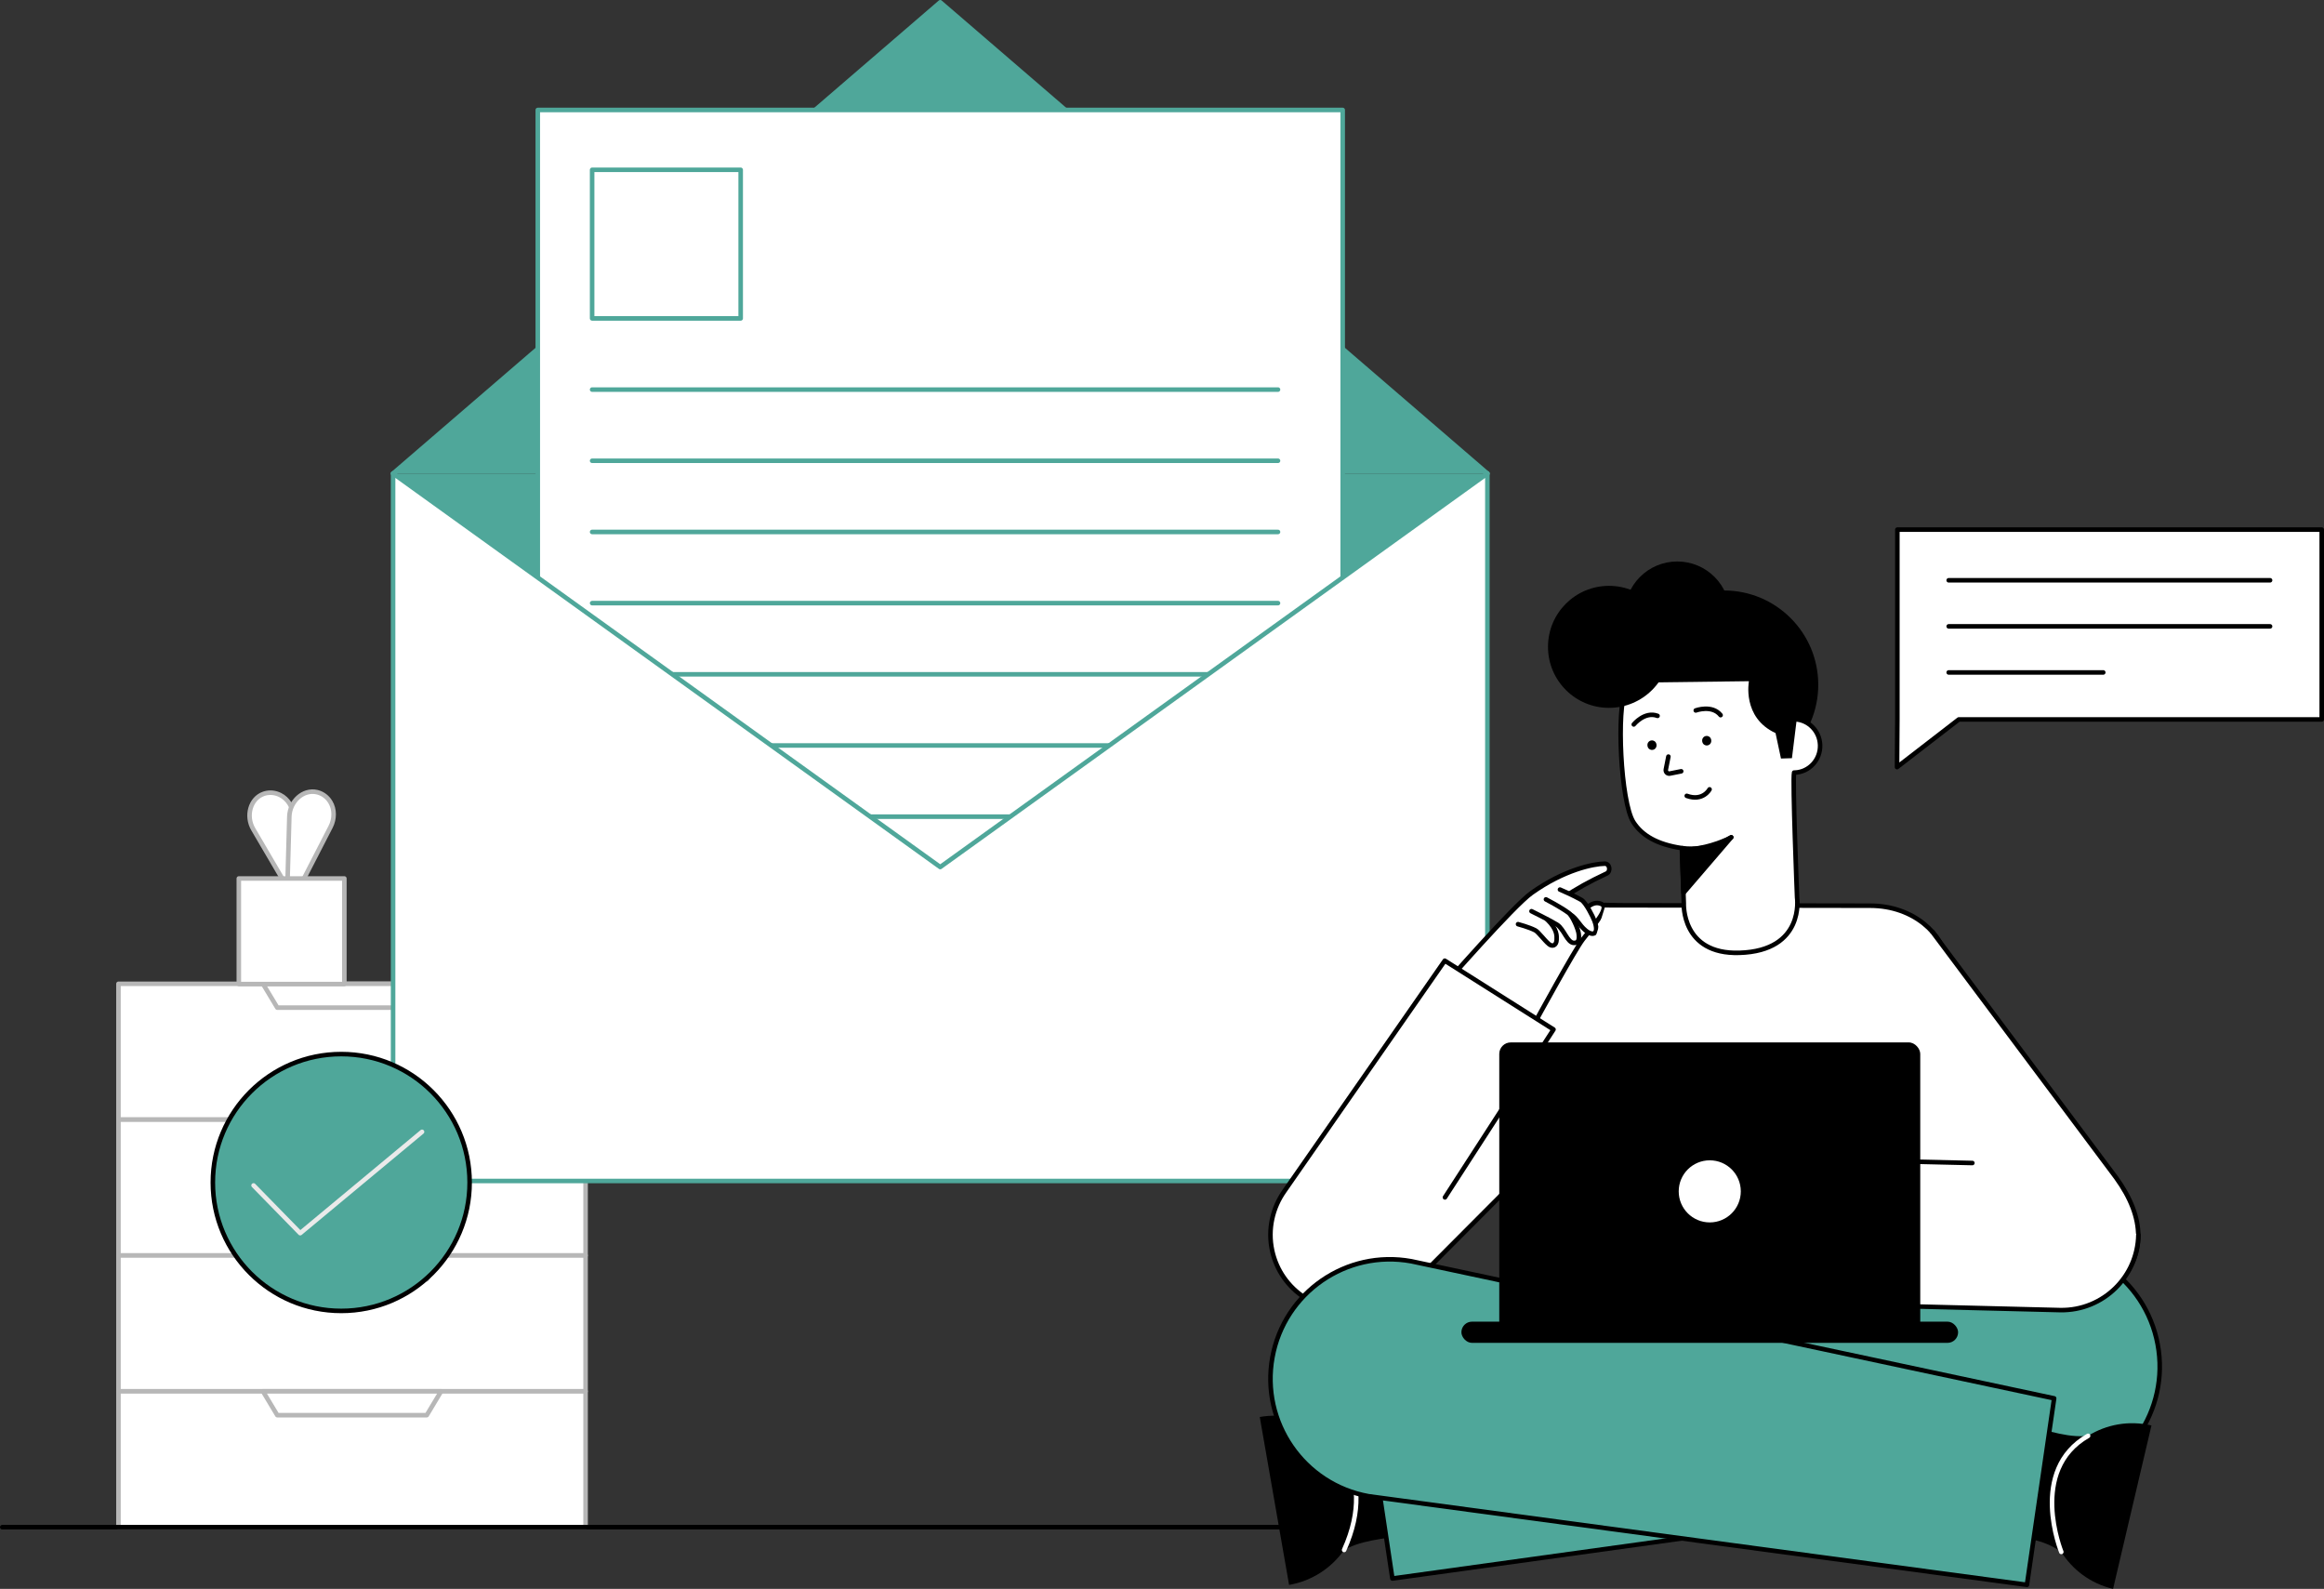 <svg id="Layer_2" data-name="Layer 2" xmlns="http://www.w3.org/2000/svg" viewBox="0 0 767.151 524.382" style="width: 100%; height: 100%;">
  <rect x="0" y="0" width="767.151" height="524.382" fill="#333333" stroke="none"/>
  <g id="Layer_1-2" data-name="Layer 1">
    <g>
      <g>
        <g>
          <g>
            <rect x="39.106" y="324.686" width="154.191" height="44.831" fill="#fff" stroke="#b7b7b7" stroke-linecap="round" stroke-linejoin="round" stroke-width="1.5"></rect>
            <polygon points="145.608 324.683 140.874 332.558 91.529 332.558 86.795 324.683 145.608 324.683" fill="#fff" stroke="#b7b7b7" stroke-linecap="round" stroke-linejoin="round" stroke-width="1.5"></polygon>
          </g>
          <g>
            <rect x="39.106" y="369.519" width="154.191" height="44.831" fill="#fff" stroke="#b7b7b7" stroke-linecap="round" stroke-linejoin="round" stroke-width="1.5"></rect>
            <polygon points="145.608 369.517 140.874 377.391 91.529 377.391 86.795 369.517 145.608 369.517" fill="#fff" stroke="#b7b7b7" stroke-linecap="round" stroke-linejoin="round" stroke-width="1.5"></polygon>
          </g>
          <g>
            <rect x="39.106" y="414.352" width="154.191" height="44.831" fill="#fff" stroke="#b7b7b7" stroke-linecap="round" stroke-linejoin="round" stroke-width="1.5"></rect>
            <polygon points="145.608 414.35 140.874 422.225 91.529 422.225 86.795 414.35 145.608 414.35" fill="#fff" stroke="#b7b7b7" stroke-linecap="round" stroke-linejoin="round" stroke-width="1.5"></polygon>
          </g>
          <g>
            <rect x="39.106" y="459.186" width="154.191" height="44.831" fill="#fff" stroke="#b7b7b7" stroke-linecap="round" stroke-linejoin="round" stroke-width="1.5"></rect>
            <polygon points="145.608 459.184 140.874 467.058 91.529 467.058 86.795 459.184 145.608 459.184" fill="#fff" stroke="#b7b7b7" stroke-linecap="round" stroke-linejoin="round" stroke-width="1.5"></polygon>
          </g>
        </g>
        <g>
          <g>
            <path d="m94.797,292.759l-11.187-19.073c-2.581-4.402-.963-10.166,3.425-11.694.107-.037.215-.072.324-.104,1.753-.514,3.562-.286,5.144.509,2.512,1.262,4.192,3.973,4.435,6.922l1.838,22.272" fill="#fff" stroke="#b7b7b7" stroke-linecap="round" stroke-linejoin="round" stroke-width="1.5"></path>
            <path d="m94.895,291.642l.612-22.103c.141-5.101,4.566-9.133,9.098-8.106.11.025.22.053.33.083,1.759.492,3.173,1.644,4.094,3.156,1.462,2.401,1.452,5.59.096,8.221l-10.236,19.866" fill="#fff" stroke="#b7b7b7" stroke-linecap="round" stroke-linejoin="round" stroke-width="1.5"></path>
          </g>
          <rect x="78.836" y="289.93" width="34.836" height="34.836" fill="#fff" stroke="#b7b7b7" stroke-linecap="round" stroke-linejoin="round" stroke-width="1.5"></rect>
        </g>
      </g>
      <line x1=".75" y1="504.017" x2="662.833" y2="504.017" fill="#fff" stroke="#000" stroke-linecap="round" stroke-linejoin="round" stroke-width="1.5"></line>
      <polyline points="129.758 156.268 310.371 .75 490.984 156.268" fill="#4FA79A" stroke="#4FA79A" stroke-linecap="round" stroke-linejoin="round" stroke-width="1.5"></polyline>
      <polyline points="129.758 156.268 293.089 362.102 490.984 156.268" fill="#4FA79A" stroke="#4FA79A" stroke-linecap="round" stroke-linejoin="round" stroke-width="1.5"></polyline>
      <g>
        <rect x="177.52" y="36.293" width="265.702" height="296.017" fill="#fff" stroke="#4FA79A" stroke-linecap="round" stroke-linejoin="round" stroke-width="1.5"></rect>
        <line x1="195.461" y1="128.579" x2="421.871" y2="128.579" fill="#fff" stroke="#4FA79A" stroke-linecap="round" stroke-linejoin="round" stroke-width="1.5"></line>
        <line x1="195.461" y1="152.07" x2="421.871" y2="152.07" fill="#fff" stroke="#4FA79A" stroke-linecap="round" stroke-linejoin="round" stroke-width="1.5"></line>
        <line x1="195.461" y1="175.562" x2="421.871" y2="175.562" fill="#fff" stroke="#4FA79A" stroke-linecap="round" stroke-linejoin="round" stroke-width="1.5"></line>
        <line x1="195.461" y1="199.053" x2="421.871" y2="199.053" fill="#fff" stroke="#4FA79A" stroke-linecap="round" stroke-linejoin="round" stroke-width="1.5"></line>
        <line x1="195.461" y1="222.545" x2="421.871" y2="222.545" fill="#fff" stroke="#4FA79A" stroke-linecap="round" stroke-linejoin="round" stroke-width="1.5"></line>
        <line x1="195.461" y1="246.036" x2="421.871" y2="246.036" fill="#fff" stroke="#4FA79A" stroke-linecap="round" stroke-linejoin="round" stroke-width="1.5"></line>
        <line x1="195.461" y1="269.528" x2="421.871" y2="269.528" fill="#fff" stroke="#4FA79A" stroke-linecap="round" stroke-linejoin="round" stroke-width="1.5"></line>
        <line x1="195.461" y1="293.019" x2="307.502" y2="293.019" fill="#fff" stroke="#4FA79A" stroke-linecap="round" stroke-linejoin="round" stroke-width="1.5"></line>
        <rect x="195.461" y="56.048" width="49.039" height="49.039" fill="#fff" stroke="#4FA79A" stroke-linecap="round" stroke-linejoin="round" stroke-width="1.5"></rect>
      </g>
      <polygon points="490.984 389.766 129.758 389.766 129.758 156.268 310.371 286.153 490.984 156.268 490.984 389.766" fill="#fff" stroke="#4FA79A" stroke-linecap="round" stroke-linejoin="round" stroke-width="1.5"></polygon>
      <g>
        <circle cx="112.642" cy="390.265" r="42.381" fill="#4FA79A" stroke="#000" stroke-linecap="round" stroke-linejoin="round" stroke-width="1.5"></circle>
        <polyline points="83.698 391.234 99.094 406.983 139.316 373.546" fill="none" stroke="#eaeaea" stroke-linecap="round" stroke-linejoin="round" stroke-width="1.5"></polyline>
      </g>
      <g>
        <rect x="522.89" y="430.191" width="91" height="37" fill="#4FA79A" stroke="#000" stroke-linecap="round" stroke-linejoin="round" stroke-width="1.5"></rect>
        <path d="m447.393,431.837c-6.353-.092-12.678-2.558-17.531-7.401-9.905-9.885-9.921-25.929-.035-35.834l82.201-82.487c9.886-9.905,25.928-9.92,35.834-.035,9.905,9.885,9.921,25.929.035,35.834l-82.201,82.487c-5.042,5.052-11.689,7.532-18.303,7.436Z" fill="#fff" stroke="#000" stroke-linecap="round" stroke-linejoin="round" stroke-width="1.5"></path>
        <g>
          <path d="m529.691,285.04c-3.725.054-13.366,2.005-24.139,9.678-5.866,4.178-27.973,29.381-32.536,34.611l-1.155.916,34.884,7.136s13.202-24.17,15.783-27.398c4.536-5.675,8.668-10.545,6.118-11.634-2.55-1.089-4.48.656-8.106,4.06-13.003,12.208-11.808,2.011-11.781,1.689.044-.537,5.495-6.67,6.89-7.601,4.98-3.327,8.81-5.427,14.715-8.216,1.366-.645,1.077-3.266-.672-3.241Z" fill="#fff" stroke="#000" stroke-linecap="round" stroke-linejoin="round" stroke-width="1.5"></path>
          <polygon points="473.533 330.969 508.104 330.949 517.355 310.639 507.643 296.155 481.543 321.623 473.533 330.969" fill="#fff"></polygon>
          <path d="m514.939,293.59s4.193,1.772,7.05,3.397c1.5.853,3.816,5.55,4.309,6.854,1.691,4.476-.423,5.257-2.827,3.292-2.259-1.847-2.875-3.973-5.201-5.419-2.17-1.349-8.099-2.138-8.099-2.138" fill="#fff" stroke="#000" stroke-linecap="round" stroke-linejoin="round" stroke-width="1.5"></path>
          <path d="m510.319,296.824s4.703,2.432,7.398,4.392c1.396,1.015,3.209,5.444,3.392,6.826.281,2.121-.039,3.2-1.579,3.148-2.198-.074-3.264-4.598-5.589-6.044-2.17-1.349-8.399-4.419-8.399-4.419" fill="#fff" stroke="#000" stroke-linecap="round" stroke-linejoin="round" stroke-width="1.5"></path>
          <path d="m510.75,303.485c3.382,3.284,3.12,5.468,3.093,6.623-.047,1.965-1.4,2.438-2.547,1.473-1.525-1.283-3.504-4.024-4.494-4.538-2.055-1.068-5.696-2.032-5.696-2.032" fill="none" stroke="#000" stroke-linecap="round" stroke-linejoin="round" stroke-width="1.5"></path>
        </g>
        <path d="m476.985,316.698l-52.889,75.983c-3.901,5.474-5.626,12.586-4.093,19.674,2.89,13.356,16.059,21.84,29.415,18.95l1.45-.314" fill="#4FA79A"></path>
        <path d="m450.8,431.349l-1.45.314c-13.356,2.89-26.525-5.595-29.415-18.95-1.533-7.088.192-14.2,4.093-19.674l52.889-75.983,35.895,22.706-35.84,55.419" fill="#fff" stroke="#000" stroke-linecap="round" stroke-linejoin="round" stroke-width="1.5"></path>
        <path d="m529.962,298.774l87.465.14c14.489.054,24.137,9.596,25.316,18.701,1.343,10.377-6.913,20.517-6.891,21.236.32,10.334-1.513,104.656-1.513,104.656l-121.817-2.011,2.768-95.72" fill="#fff" stroke="#000" stroke-linecap="round" stroke-linejoin="round" stroke-width="1.5"></path>
        <g>
          <g>
            <g>
              <path d="m415.848,467.655c15.305-2.672,29.878,7.569,32.55,22.873s-7.569,29.878-22.873,32.55"></path>
              <path d="m433.002,471.268c9.609,3.038,14.284.745,21.781-.564l6.34,36.312c-7.497,1.309-14.985,1.806-20.684,6.85"></path>
            </g>
            <path d="m436.674,472.227s19.095,12.584,7.021,39.309" fill="none" stroke="#fff" stroke-linecap="round" stroke-linejoin="round" stroke-width="1.5"></path>
          </g>
          <path d="m450.247,458.509l215.315-46.842c21.73-4.053,42.631,10.277,46.684,32.007,4.053,21.73-10.277,42.631-32.007,46.684-.899.168-220.611,30.609-220.611,30.609l-9.381-62.457" fill="#4FA79A" stroke="#000" stroke-linecap="round" stroke-linejoin="round" stroke-width="1.5"></path>
        </g>
        <g>
          <g>
            <g>
              <path d="m697.526,524.382c-14.893-3.499-24.13-18.409-20.631-33.301,3.499-14.893,18.409-24.13,33.301-20.631"></path>
              <path d="m683.389,514.476c-7.527-6.467-12.647-6.199-19.943-7.913l8.302-35.335c7.296,1.714,14.268,4.16,21.38,1.796"></path>
            </g>
            <path d="m680.434,512.188s-11.036-26.961,8.844-38.313" fill="none" stroke="#fff" stroke-linecap="round" stroke-linejoin="round" stroke-width="1.5"></path>
          </g>
          <path d="m669.09,523.046s-216.472-29.082-217.358-29.244c-21.414-3.903-35.609-24.425-31.707-45.839,3.903-21.414,24.425-35.609,45.839-31.707l212.21,45.25-8.983,61.539Z" fill="#4FA79A" stroke="#000" stroke-linecap="round" stroke-linejoin="round" stroke-width="1.5"></path>
        </g>
        <g>
          <circle cx="569.09" cy="225.993" r="31.116"></circle>
          <path d="m592.397,254.98c4.799-.151,8.566-4.216,8.413-9.079-.146-4.654-3.832-8.343-8.355-8.52-3.799-15.594-16.951-27.154-33.429-26.636-12.389.39-16.7,7.187-22.415,17.351-3.024,5.379-1.693,36.616,2.58,43.254,2.857,4.439,7.901,7.368,15.982,8.558l.644,18.198s-.84,16.955,18.369,16.361c21.678-.67,19.025-18.265,19.025-18.265,0,0-1.562-39.087-.981-41.224.056,0,.11.005.166.003Z" fill="#fff" stroke="#000" stroke-linecap="round" stroke-linejoin="round" stroke-width="1.5"></path>
          <path d="m528.815,225.429l48.509-.61s-2.37,11.978,8.779,17.121l1.795,8.403,3.62-.114,1.731-14.008-3.693-30.099-26.814-8.313-27.154,10.01-6.771,17.61Z"></path>
          <circle cx="531.127" cy="213.482" r="20.134"></circle>
          <circle cx="553.668" cy="202.692" r="17.388"></circle>
          <path d="m555.369,279.909s8.242,1.493,16.109-3.57" fill="#fff" stroke="#000" stroke-linecap="round" stroke-linejoin="round" stroke-width="1.5"></path>
        </g>
        <path d="m564.897,244.529l-.018-.15c.008-.207-.035-.399-.129-.578-.06-.186-.164-.347-.31-.483-.136-.146-.297-.25-.483-.31-.179-.094-.371-.137-.578-.129l-.399.054c-.254.071-.475.2-.662.386l-.235.304c-.136.234-.204.486-.205.757l.018.15c-.008.207.035.399.129.578.06.186.164.347.31.483.136.146.297.25.483.31.179.094.371.137.578.129l.399-.054c.254-.071.475-.2.662-.386l.235-.304c.136-.234.204-.486.205-.757h0Z"></path>
        <path d="m546.827,246.003l-.018-.15c.008-.207-.035-.399-.129-.578-.06-.186-.164-.347-.31-.483-.136-.146-.297-.25-.483-.31-.179-.094-.371-.137-.578-.129l-.399.054c-.254.071-.475.2-.662.386l-.235.304c-.136.234-.204.486-.205.757l.018.15c-.008.207.035.399.129.578.06.186.164.347.31.483.136.146.297.25.483.31.179.094.371.137.578.129l.399-.054c.254-.071.475-.2.662-.386l.235-.304c.136-.234.204-.486.205-.757h0Z"></path>
        <path d="m550.738,249.7l-.845,4.27c-.156.788.539,1.482,1.327,1.326l3.746-.746" fill="#fff" stroke="#000" stroke-linecap="round" stroke-linejoin="round" stroke-width="1.5"></path>
        <path d="m559.771,234.47s5.373-1.981,8.201,1.554" fill="#fff" stroke="#000" stroke-linecap="round" stroke-linejoin="round" stroke-width="1.5"></path>
        <path d="m539.303,239.092s3.619-4.438,7.852-2.833" fill="#fff" stroke="#000" stroke-linecap="round" stroke-linejoin="round" stroke-width="1.5"></path>
        <path d="m571.479,276.34l-15.751,18.348-.486-14.205s4.854-.061,9.651-1.518c4.798-1.457,6.586-2.625,6.586-2.625Z" stroke="#000" stroke-linecap="round" stroke-linejoin="round" stroke-width="1.5"></path>
        <path d="m564.326,260.515s-2.184,4.094-7.532,2.141" fill="#fff" stroke="#000" stroke-linecap="round" stroke-linejoin="round" stroke-width="1.5"></path>
        <g>
          <path d="m566.249,410.129c2.127-3.059,9.132-9.964,21.515-14.611,6.743-2.53,39.997-6.78,46.884-7.642l1.405-.446-13.575,32.917s-27.421-2.557-31.541-2.221c-7.242.591-13.589,1.296-13.067-1.427.522-2.723,3.047-3.349,7.897-4.453,17.39-3.962,8.266-8.669,7.984-8.827-.47-.263-8.602.83-10.154,1.466-5.542,2.271-9.424,4.273-15.036,7.612-1.298.772-3.311-.932-2.312-2.368Z" fill="#fff" stroke="#000" stroke-linecap="round" stroke-linejoin="round" stroke-width="1.5"></path>
          <polygon points="635.719 389.221 616.384 417.88 594.372 414.204 587.787 398.055 623.492 390.643 635.719 389.221" fill="#fff"></polygon>
          <path d="m581.582,402.673s-.873,4.468-1.122,7.745c-.131,1.721,2.47,6.266,3.277,7.404,2.767,3.903,4.596,2.586,4.31-.505-.269-2.906-1.688-4.605-1.588-7.341.094-2.553,2.753-7.911,2.753-7.911" fill="#fff" stroke="#000" stroke-linecap="round" stroke-linejoin="round" stroke-width="1.5"></path>
          <path d="m586.846,400.649s-.611,5.259-.492,8.59c.062,1.725,2.722,5.703,3.766,6.627,1.602,1.418,2.676,1.755,3.493.45,1.167-1.864-1.99-5.276-1.889-8.012.094-2.553,1.028-9.435,1.028-9.435" fill="#fff" stroke="#000" stroke-linecap="round" stroke-linejoin="round" stroke-width="1.5"></path>
          <path d="m592.13,404.728c.834,4.64,2.791,5.643,3.765,6.266,1.656,1.059,2.804.201,2.645-1.289-.212-1.982-1.379-5.155-1.252-6.263.263-2.301,1.498-5.859,1.498-5.859" fill="none" stroke="#000" stroke-linecap="round" stroke-linejoin="round" stroke-width="1.5"></path>
        </g>
        <rect x="482.409" y="436.191" width="163.962" height="7" rx="3.5" ry="3.5"></rect>
        <path d="m604.895,347.872l57.708,76.529c5.042,5.052,11.689,7.532,18.303,7.436,6.353-.092,12.678-2.558,17.531-7.401,9.905-9.885,9.836-22.371.035-35.834l-60.568-81.028" fill="#fff" stroke="#000" stroke-linecap="round" stroke-linejoin="round" stroke-width="1.5"></path>
        <path d="m651.076,383.836l-66.456-1.537-1.01,47.667,96.427,2.41c7.136.142,13.644-2.681,18.343-7.338,4.513-4.473,7.359-10.636,7.495-17.49" fill="#fff" stroke="#000" stroke-linecap="round" stroke-linejoin="round" stroke-width="1.5"></path>
        <rect x="494.906" y="344.033" width="138.968" height="98.317" rx="3.797" ry="3.797"></rect>
        <circle cx="564.39" cy="393.191" r="10.998" fill="#fff" stroke="#000" stroke-linecap="round" stroke-linejoin="round" stroke-width="1.5"></circle>
      </g>
      <g>
        <polygon points="766.401 237.442 646.591 237.442 626.208 253.174 626.317 237.442 626.317 174.787 766.401 174.787 766.401 237.442" fill="#fff" stroke="#000" stroke-linecap="round" stroke-linejoin="round" stroke-width="1.5"></polygon>
        <g>
          <line x1="643.26" y1="191.515" x2="749.349" y2="191.515" fill="#fff" stroke="#000" stroke-linecap="round" stroke-linejoin="round" stroke-width="1.5"></line>
          <line x1="643.26" y1="206.722" x2="749.349" y2="206.722" fill="#fff" stroke="#000" stroke-linecap="round" stroke-linejoin="round" stroke-width="1.5"></line>
          <line x1="643.26" y1="221.93" x2="694.286" y2="221.93" fill="#fff" stroke="#000" stroke-linecap="round" stroke-linejoin="round" stroke-width="1.5"></line>
        </g>
      </g>
    </g>
  </g>
</svg>
